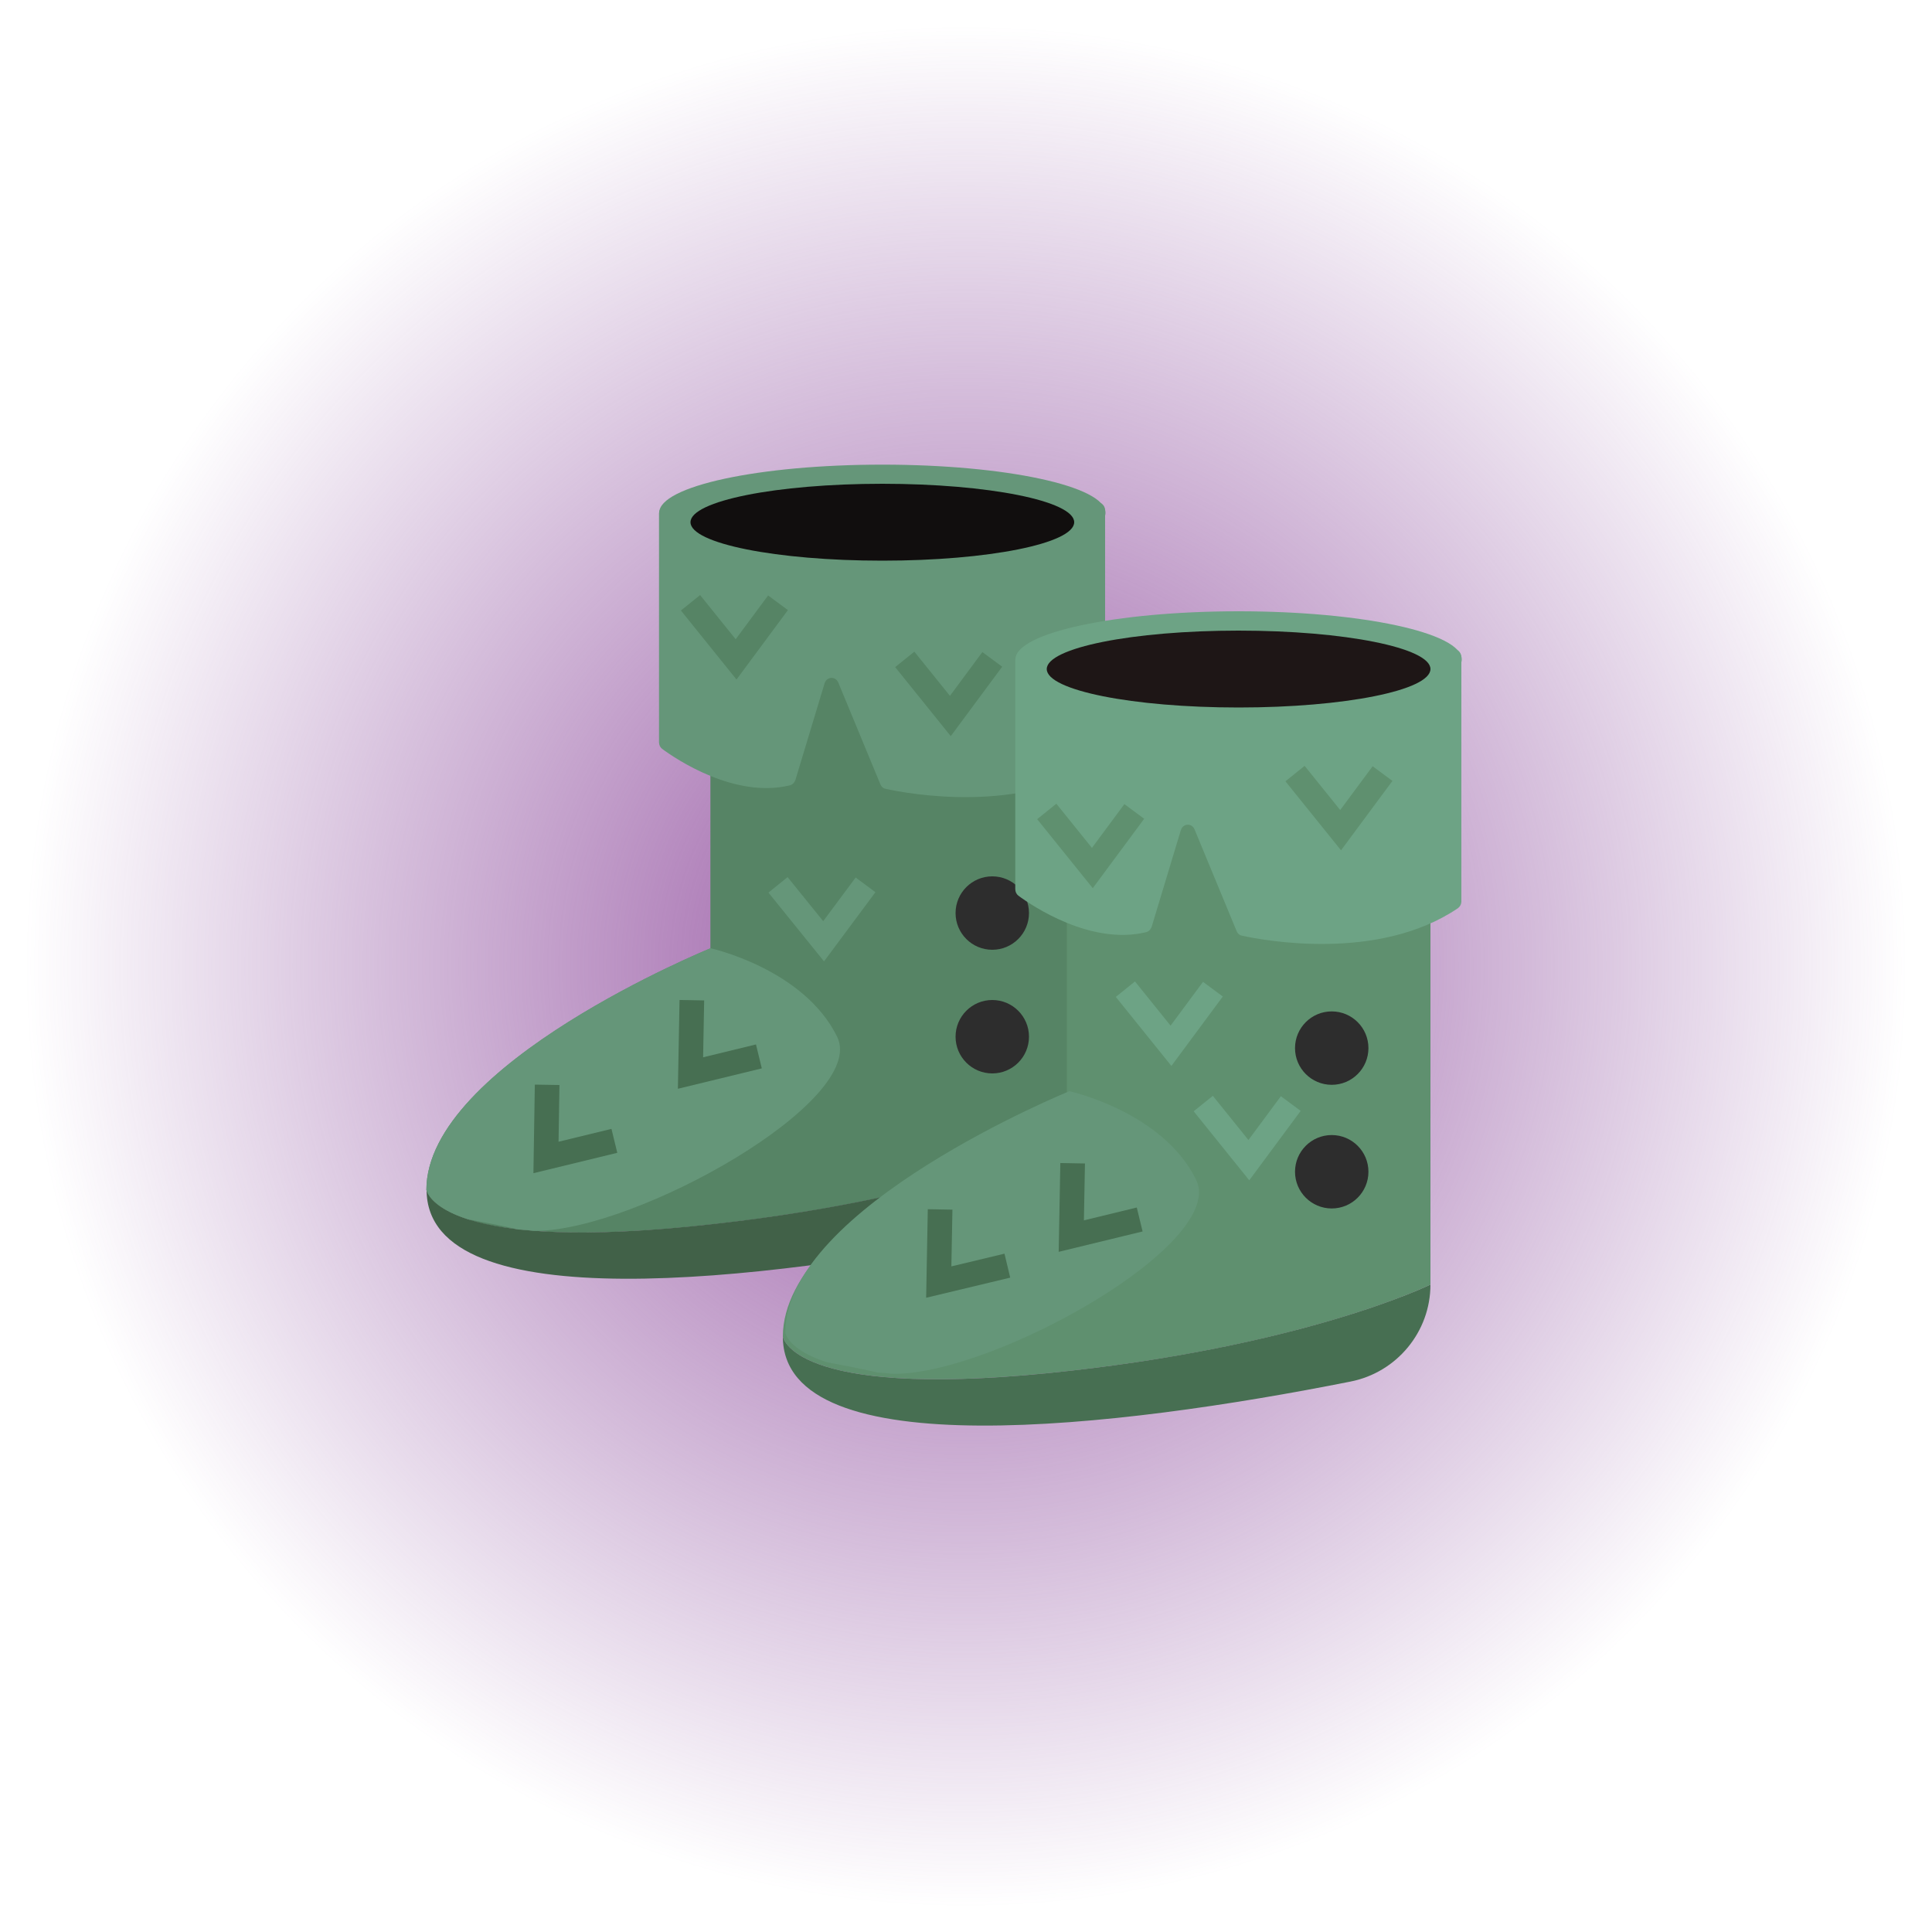 <?xml version="1.0" encoding="utf-8"?>
<!-- Generator: Adobe Illustrator 25.0.1, SVG Export Plug-In . SVG Version: 6.00 Build 0)  -->
<svg version="1.1" id="Layer_1" xmlns="http://www.w3.org/2000/svg" xmlns:xlink="http://www.w3.org/1999/xlink" x="0px" y="0px"
	 viewBox="0 0 100 100" enable-background="new 0 0 100 100" xml:space="preserve">
<radialGradient id="SVGID_1_" cx="50" cy="50.017" r="48.7" gradientUnits="userSpaceOnUse">
	<stop  offset="0" style="stop-color:#9754A1"/>
	<stop  offset="1" style="stop-color:#8D53A1;stop-opacity:0"/>
</radialGradient>
<circle fill="url(#SVGID_1_)" cx="50" cy="50.02" r="48.7"/>
<g>
	<path fill="#568465" d="M55.6,29.53V58.9c0,0-6.63,3.28-19.86,4.59c-3.49,0.34-6.09,0.37-8.03,0.23c-0.06,0-0.11,0-0.18-0.01
		c-0.19-0.03-0.37-0.04-0.55-0.05c-0.09,0-0.18-0.01-0.27-0.04c-1.05-0.11-1.86-0.29-2.49-0.5c-2.03-0.65-2.15-1.53-2.15-1.53
		c0-6.51,14.7-12.5,14.7-12.5V29.53C48.22,32.39,55.6,29.53,55.6,29.53z"/>
	<circle fill="#2D2D2D" cx="51.36" cy="47.26" r="1.9"/>
	<circle fill="#2D2D2D" cx="51.36" cy="53.66" r="1.9"/>
	<path fill="#659679" d="M34.11,26.59v11.83c0,0.14,0.06,0.26,0.16,0.34c0.72,0.53,3.75,2.58,6.61,1.89
		c0.13-0.03,0.24-0.14,0.29-0.28l1.51-5c0.11-0.36,0.57-0.38,0.71-0.04l2.18,5.27c0.05,0.12,0.15,0.21,0.27,0.23
		c1.13,0.25,7.07,1.36,11.18-1.42c0.11-0.08,0.18-0.21,0.18-0.36V26.42c0-0.25-0.2-0.45-0.44-0.41c-2.65,0.46-16.69,2.71-22.12,0.21
		C34.4,26.11,34.11,26.29,34.11,26.59z"/>
	<ellipse fill="#659679" cx="45.67" cy="26.54" rx="11.55" ry="2.49"/>
	<ellipse fill="#110E0E" cx="45.67" cy="27.03" rx="9.93" ry="1.99"/>
	<path fill="#416148" d="M55.6,58.89c0,2.45-1.75,4.55-4.14,5.02c-11.96,2.38-29.38,4.47-29.38-2.33c0,0,0.45,3.2,13.66,1.9
		C48.97,62.17,55.6,58.89,55.6,58.89z"/>
	<path fill="#5F906F" d="M74.04,37.12v29.37c0,0-6.63,3.28-19.86,4.59c-13.22,1.3-13.66-1.9-13.66-1.9c0-6.51,14.7-12.5,14.7-12.5
		V37.12C66.66,39.99,74.04,37.12,74.04,37.12z"/>
	<path fill="#6DA385" d="M52.55,34.19v11.83c0,0.14,0.06,0.26,0.16,0.34c0.72,0.53,3.75,2.58,6.61,1.89
		c0.13-0.03,0.24-0.14,0.29-0.28l1.51-5c0.11-0.36,0.57-0.38,0.71-0.04l2.18,5.27c0.05,0.12,0.15,0.21,0.27,0.23
		c1.13,0.25,7.07,1.36,11.18-1.42c0.11-0.08,0.18-0.21,0.18-0.36V34.02c0-0.25-0.2-0.45-0.44-0.41c-2.65,0.46-16.69,2.71-22.12,0.21
		C52.84,33.7,52.55,33.89,52.55,34.19z"/>
	<ellipse fill="#6DA385" cx="64.11" cy="34.13" rx="11.55" ry="2.49"/>
	<ellipse fill="#1E1616" cx="64.11" cy="34.63" rx="9.93" ry="1.99"/>
	<path fill="#476F52" d="M74.04,66.49c0,2.45-1.75,4.55-4.14,5.02c-11.96,2.38-29.38,4.47-29.38-2.33c0,0,0.45,3.2,13.66,1.9
		C67.41,69.76,74.04,66.49,74.04,66.49z"/>
	<circle fill="#2D2D2D" cx="68.93" cy="54.25" r="1.9"/>
	<circle fill="#2D2D2D" cx="68.93" cy="60.65" r="1.9"/>
	<path fill="#659679" d="M27.71,63.71c-0.06,0-0.11,0-0.18-0.01c-0.19-0.03-0.37-0.04-0.55-0.05c-0.09,0-0.18-0.01-0.27-0.04
		c-0.79-0.18-1.63-0.34-2.49-0.5c-2.03-0.65-2.15-1.53-2.15-1.53c0-6.51,14.7-12.5,14.7-12.5s4.82,1.05,6.56,4.58
		C44.95,56.96,32.96,63.7,27.71,63.71z"/>
	<path fill="#659679" d="M46.29,71.11c-0.06,0-0.11,0-0.18-0.01c-0.19-0.03-0.37-0.04-0.55-0.05c-0.09,0-0.18-0.01-0.27-0.04
		c-0.79-0.18-1.63-0.34-2.49-0.5c-2.03-0.65-2.15-1.53-2.15-1.53c0-6.51,14.7-12.5,14.7-12.5s4.82,1.05,6.56,4.58
		C63.53,64.35,51.54,71.1,46.29,71.11z"/>
	<polyline fill="none" stroke="#5F906F" stroke-width="1.275" stroke-miterlimit="10" points="67.03,40.04 69.39,42.97 
		71.56,40.04 	"/>
	<polyline fill="none" stroke="#5F906F" stroke-width="1.275" stroke-miterlimit="10" points="54.18,42 56.54,44.93 58.71,42 	"/>
	<polyline fill="none" stroke="#568465" stroke-width="1.275" stroke-miterlimit="10" points="46.83,34.13 49.19,37.06 
		51.36,34.13 	"/>
	<polyline fill="none" stroke="#659679" stroke-width="1.275" stroke-miterlimit="10" points="40.27,45.8 42.63,48.72 44.8,45.8 	
		"/>
	<polyline fill="none" stroke="#6DA385" stroke-width="1.275" stroke-miterlimit="10" points="58.25,51.2 60.61,54.13 62.78,51.2 	
		"/>
	<polyline fill="none" stroke="#6DA385" stroke-width="1.275" stroke-miterlimit="10" points="62.28,57.12 64.64,60.05 
		66.81,57.12 	"/>
	<polyline fill="none" stroke="#476F52" stroke-width="1.275" stroke-miterlimit="10" points="48.66,62.6 48.59,66.36 52.14,65.51 
			"/>
	<polyline fill="none" stroke="#476F52" stroke-width="1.275" stroke-miterlimit="10" points="55.52,60.21 55.45,63.98 
		58.99,63.12 	"/>
	<polyline fill="none" stroke="#476F52" stroke-width="1.275" stroke-miterlimit="10" points="35.81,51.77 35.74,55.54 
		39.28,54.68 	"/>
	<polyline fill="none" stroke="#476F52" stroke-width="1.275" stroke-miterlimit="10" points="28.32,56.15 28.26,59.91 31.8,59.05 
			"/>
	<polyline fill="none" stroke="#568465" stroke-width="1.275" stroke-miterlimit="10" points="35.74,31.2 38.1,34.13 40.27,31.2 	
		"/>
</g>
</svg>
